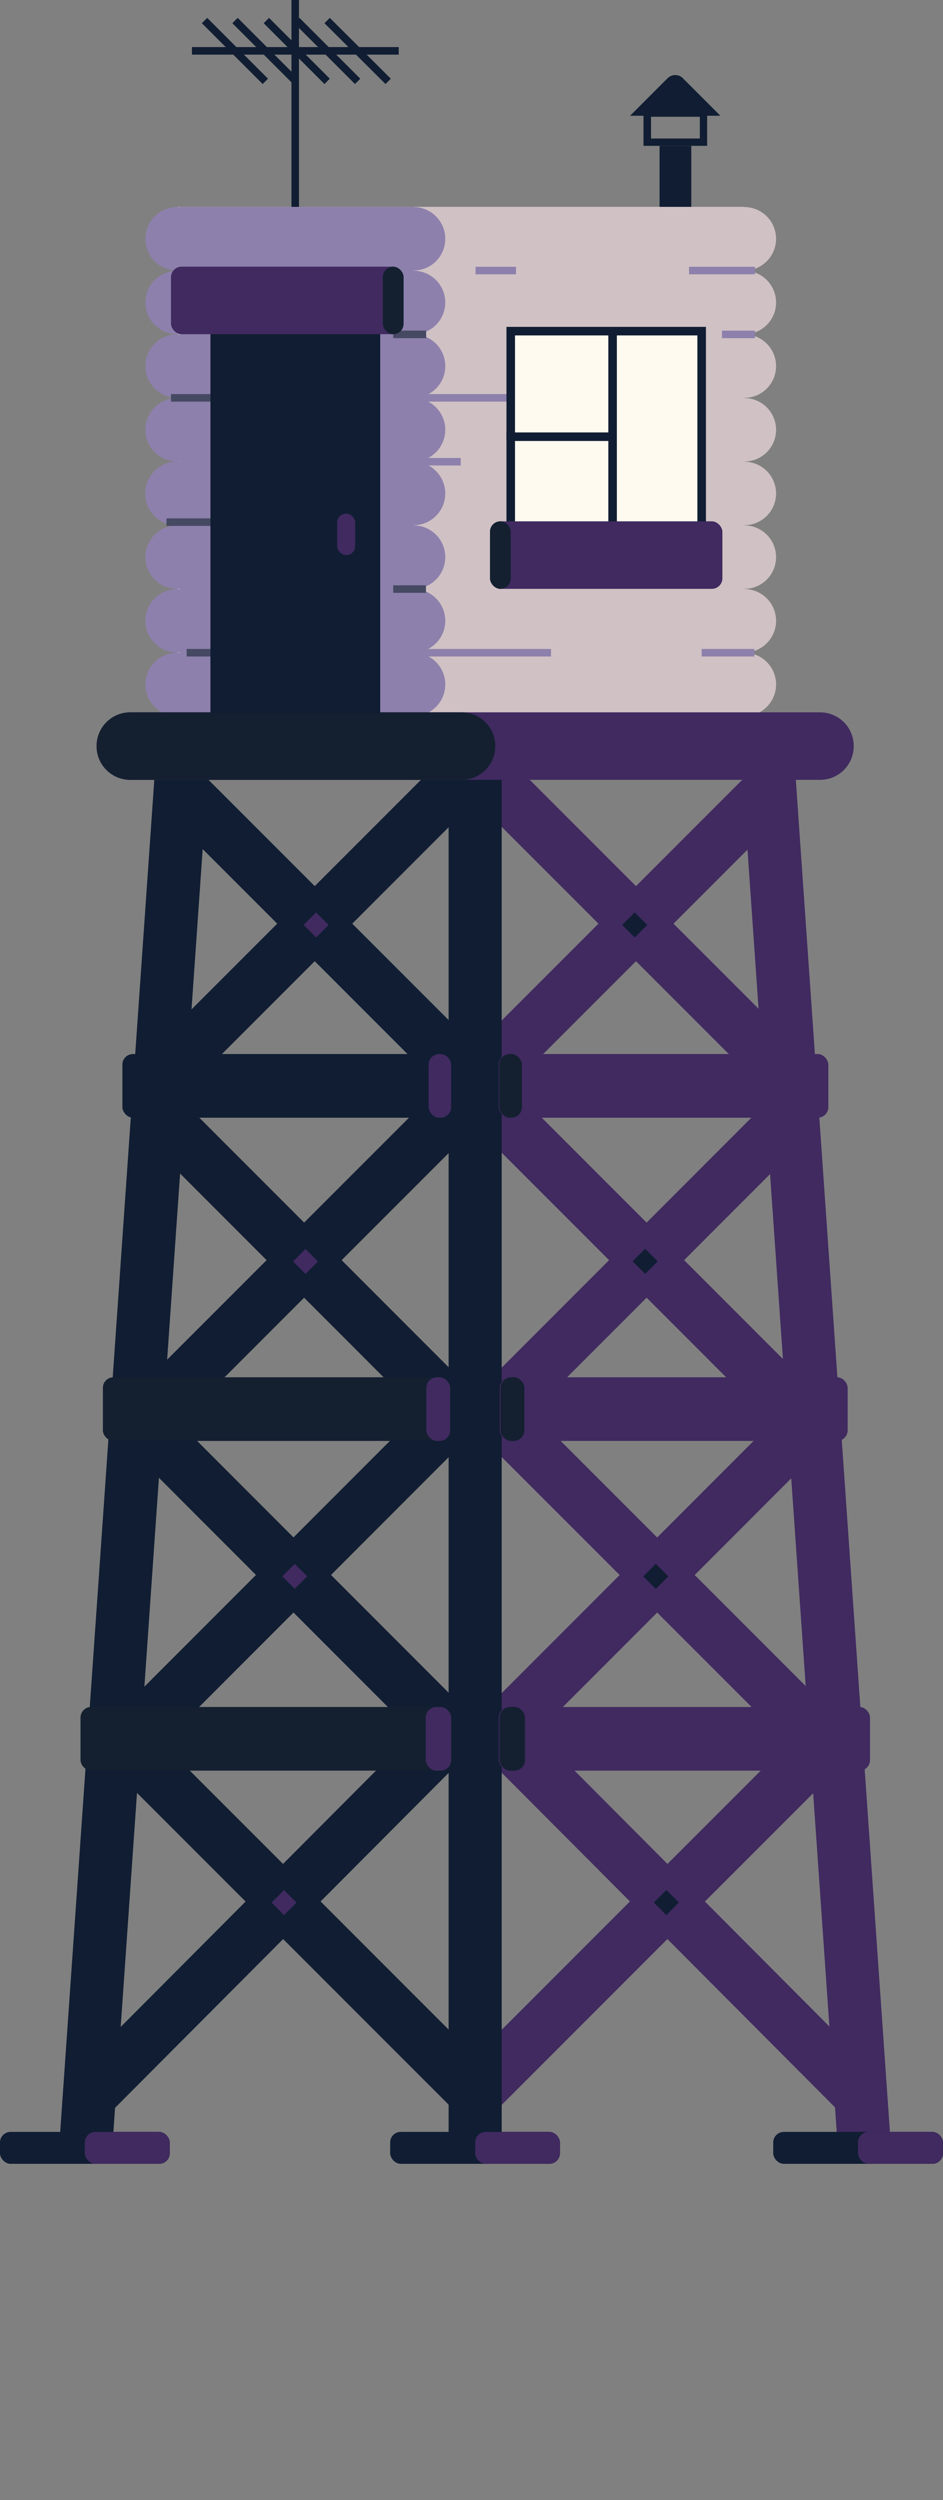 <?xml version="1.0" encoding="UTF-8"?>
<svg id="Layer_1" xmlns="http://www.w3.org/2000/svg" version="1.1" viewBox="0 0 463.8 1229.1">
  <rect x="0" y="0" width="463.8" height="1229.1" fill="#808080" stroke="none"/>
  <!-- Generator: Adobe Illustrator 29.4.0, SVG Export Plug-In . SVG Version: 2.1.0 Build 152)  -->
  <defs>
    <style>
      .st0 {
        fill: #fffaf0;
      }

      .st0, .st1, .st2, .st3, .st4, .st5, .st6 {
        stroke-miterlimit: 10;
      }

      .st0, .st2, .st4, .st5 {
        stroke: #101d32;
      }

      .st0, .st4 {
        stroke-width: 4.2px;
      }

      .st1 {
        stroke: #8d80ac;
      }

      .st1, .st2, .st3, .st4, .st5, .st6 {
        fill: none;
      }

      .st1, .st3, .st5 {
        stroke-width: 3.7px;
      }

      .st7 {
        fill: #101d32;
      }

      .st2, .st6 {
        stroke-width: 26.1px;
      }

      .st3 {
        stroke: #454962;
      }

      .st8 {
        fill: #142030;
      }

      .st9 {
        fill: #402a60;
      }

      .st6 {
        stroke: #402a60;
      }

      .st10 {
        fill: #8d80ac;
      }

      .st11 {
        fill: #d0c1c4;
      }
    </style>
  </defs>
  <line class="st6" x1="239.3" y1="380.6" x2="386.3" y2="527.6"/>
  <line class="st6" x1="381.8" y1="385.1" x2="233.7" y2="533.2"/>
  <rect class="st7" x="307.8" y="450.4" width="8.7" height="8.7" transform="translate(-230.1 353.9) rotate(-45)"/>
  <line class="st6" x1="237.4" y1="538.9" x2="397.7" y2="699.2"/>
  <line class="st6" x1="387" y1="550.5" x2="238.9" y2="698.7"/>
  <rect class="st7" x="313" y="615.8" width="8.7" height="8.7" transform="translate(-345.6 406) rotate(-45)"/>
  <line class="st6" x1="249.7" y1="700.8" x2="411.7" y2="862.8"/>
  <line class="st6" x1="392.2" y1="705.3" x2="237.4" y2="860.2"/>
  <rect class="st7" x="318.2" y="770.6" width="8.7" height="8.7" transform="translate(-453.5 455.1) rotate(-45)"/>
  <line class="st2" x1="228.3" y1="380.6" x2="81.3" y2="527.6"/>
  <line class="st2" x1="85.8" y1="385.1" x2="233.9" y2="533.2"/>
  <rect class="st9" x="151.1" y="450.4" width="8.7" height="8.7" transform="translate(-276 243.1) rotate(-45)"/>
  <line class="st2" x1="230.2" y1="538.9" x2="69.9" y2="699.2"/>
  <line class="st2" x1="80.6" y1="550.5" x2="228.7" y2="698.7"/>
  <rect class="st9" x="145.9" y="615.8" width="8.7" height="8.7" transform="translate(-394.5 287.9) rotate(-45)"/>
  <line class="st2" x1="217.8" y1="700.8" x2="55.9" y2="862.8"/>
  <line class="st2" x1="75.4" y1="705.3" x2="230.2" y2="860.2"/>
  <rect class="st9" x="140.6" y="770.6" width="8.7" height="8.7" transform="translate(-505.5 329.5) rotate(-45)"/>
  <line class="st2" x1="212.6" y1="861.2" x2="45.5" y2="1028.9"/>
  <line class="st2" x1="70.1" y1="865.7" x2="235.9" y2="1031.5"/>
  <rect class="st9" x="135.4" y="931" width="8.7" height="8.7" transform="translate(-620.5 372.8) rotate(-45)"/>
  <line class="st6" x1="254.9" y1="861.2" x2="422" y2="1028.9"/>
  <line class="st6" x1="397.4" y1="865.7" x2="231.6" y2="1031.5"/>
  <rect class="st7" x="323.4" y="931" width="8.7" height="8.7" transform="translate(-565.4 505.7) rotate(-45)"/>
  <line class="st2" x1="89.8" y1="371.5" x2="41.7" y2="1062.3"/>
  <line class="st6" x1="377.5" y1="371.5" x2="425.6" y2="1062.3"/>
  <line class="st2" x1="233.7" y1="377.7" x2="233.7" y2="1062.3"/>
  <rect class="st7" x="324.4" y="71.7" width="15.6" height="50.9"/>
  <path class="st7" d="M354.3,56.9l-18.5-18.5c-2-2-5.3-2-7.4,0l-18.5,18.5"/>
  <path class="st7" d="M344.2,57.4v10.7h-24v-10.7h24M347.8,53.7h-31.3v18h31.3v-18h0Z"/>
  <rect class="st11" x="87.1" y="101.7" width="279" height="250.4"/>
  <rect class="st10" x="88.6" y="101.7" width="114.8" height="250.4"/>
  <circle class="st11" cx="366.1" cy="117.4" r="15.6"/>
  <circle class="st11" cx="366.1" cy="148.7" r="15.6"/>
  <circle class="st11" cx="366.1" cy="180" r="15.6"/>
  <circle class="st11" cx="366.1" cy="211.3" r="15.6"/>
  <circle class="st11" cx="366.1" cy="242.6" r="15.6"/>
  <circle class="st11" cx="366.1" cy="273.9" r="15.6"/>
  <circle class="st11" cx="366.1" cy="305.2" r="15.6"/>
  <circle class="st11" cx="366.1" cy="336.5" r="15.6"/>
  <circle class="st10" cx="203.4" cy="117.4" r="15.6"/>
  <circle class="st10" cx="203.4" cy="148.7" r="15.6"/>
  <circle class="st10" cx="203.4" cy="180" r="15.6"/>
  <circle class="st10" cx="203.4" cy="211.3" r="15.6"/>
  <circle class="st10" cx="203.4" cy="242.6" r="15.6"/>
  <circle class="st10" cx="203.4" cy="273.9" r="15.6"/>
  <circle class="st10" cx="203.4" cy="305.2" r="15.6"/>
  <circle class="st10" cx="203.4" cy="336.5" r="15.6"/>
  <circle class="st10" cx="87.1" cy="117.4" r="15.6"/>
  <circle class="st10" cx="87.1" cy="148.7" r="15.6"/>
  <circle class="st10" cx="87.1" cy="180" r="15.6"/>
  <circle class="st10" cx="87.1" cy="211.3" r="15.6"/>
  <circle class="st10" cx="87.1" cy="242.6" r="15.7"/>
  <circle class="st10" cx="87.1" cy="273.9" r="15.6"/>
  <circle class="st10" cx="87.1" cy="305.2" r="15.6"/>
  <circle class="st10" cx="87.1" cy="336.5" r="15.6"/>
  <line class="st1" x1="371.3" y1="133" x2="338.9" y2="133"/>
  <line class="st1" x1="371.3" y1="164.4" x2="355.1" y2="164.4"/>
  <line class="st1" x1="253.8" y1="133" x2="233.9" y2="133"/>
  <line class="st1" x1="226.6" y1="227" x2="202.8" y2="227"/>
  <line class="st1" x1="271" y1="320.9" x2="202.8" y2="320.9"/>
  <line class="st1" x1="254.5" y1="195.6" x2="203.4" y2="195.6"/>
  <line class="st3" x1="106" y1="320.9" x2="91.8" y2="320.9"/>
  <line class="st3" x1="108" y1="195.6" x2="84.1" y2="195.6"/>
  <line class="st3" x1="107.5" y1="256.7" x2="81.9" y2="256.7"/>
  <line class="st3" x1="174.7" y1="195.6" x2="135.6" y2="195.6"/>
  <line class="st1" x1="371" y1="320.9" x2="345.1" y2="320.9"/>
  <rect class="st0" x="251.2" y="162.8" width="93.9" height="100.3"/>
  <line class="st3" x1="209.5" y1="289.6" x2="193.4" y2="289.6"/>
  <line class="st3" x1="209.6" y1="164.4" x2="193.4" y2="164.4"/>
  <path class="st9" d="M64.1,350.2h339.2c9.2,0,16.6,7.4,16.6,16.6h0c0,9.2-7.4,16.6-16.6,16.6H64.1c-9.2,0-16.6-7.4-16.6-16.6h0c0-9.2,7.4-16.6,16.6-16.6Z"/>
  <path class="st8" d="M64.1,350.2h162.9c9.2,0,16.6,7.4,16.6,16.6h0c0,9.2-7.4,16.6-16.6,16.6H64.1c-9.2,0-16.6-7.4-16.6-16.6h0c0-9.2,7.4-16.6,16.6-16.6Z"/>
  <rect class="st7" x="103.5" y="162.6" width="83.5" height="187.8"/>
  <rect class="st9" x="84.1" y="131.1" width="114.3" height="33.2" rx="5.2" ry="5.2"/>
  <rect class="st8" x="188.3" y="131.1" width="10.2" height="33.2" rx="5.1" ry="5.1"/>
  <rect class="st9" x="165.8" y="252.5" width="8.9" height="20.4" rx="4.4" ry="4.4"/>
  <line class="st5" x1="145.2" y1="101.7" x2="145.2"/>
  <line class="st5" x1="196.1" y1="25" x2="94.4" y2="25"/>
  <line class="st5" x1="100.6" y1="10.1" x2="130.5" y2="40"/>
  <line class="st5" x1="115.6" y1="10.1" x2="145.5" y2="40"/>
  <line class="st5" x1="131" y1="10.1" x2="160.9" y2="40"/>
  <line class="st5" x1="146" y1="10.1" x2="175.9" y2="40"/>
  <line class="st5" x1="160.9" y1="10.1" x2="190.9" y2="40"/>
  <rect class="st9" x="245.3" y="518.2" width="162.1" height="31.3" rx="5.2" ry="5.2"/>
  <rect class="st8" x="245.6" y="518.2" width="11.1" height="31.3" rx="5.2" ry="5.2"/>
  <rect class="st9" x="245.8" y="677.1" width="171.1" height="31.3" rx="5.2" ry="5.2"/>
  <rect class="st8" x="246.2" y="677.1" width="11.7" height="31.3" rx="5.2" ry="5.2"/>
  <rect class="st9" x="245.3" y="839.2" width="182.6" height="31.3" rx="5.2" ry="5.2"/>
  <rect class="st8" x="245.7" y="839.2" width="12.5" height="31.3" rx="5.2" ry="5.2"/>
  <rect class="st7" x="60.2" y="518.2" width="162.1" height="31.3" rx="5.2" ry="5.2"/>
  <rect class="st9" x="210.8" y="518.2" width="11.1" height="31.3" rx="5.2" ry="5.2"/>
  <rect class="st8" x="50.6" y="677.1" width="171.1" height="31.3" rx="5.2" ry="5.2"/>
  <rect class="st9" x="209.7" y="677.1" width="11.7" height="31.3" rx="5.2" ry="5.2"/>
  <rect class="st8" x="39.6" y="839.2" width="182.6" height="31.3" rx="5.2" ry="5.2"/>
  <rect class="st9" x="209.4" y="839.2" width="12.5" height="31.3" rx="5.2" ry="5.2"/>
  <rect class="st7" x="191.9" y="1048.1" width="83.5" height="15.7" rx="5.2" ry="5.2"/>
  <rect class="st9" x="233.7" y="1048.1" width="41.7" height="15.7" rx="5.2" ry="5.2"/>
  <rect class="st7" x="380.3" y="1048.1" width="83.5" height="15.7" rx="5.2" ry="5.2"/>
  <rect class="st9" x="422" y="1048.1" width="41.7" height="15.7" rx="5.2" ry="5.2"/>
  <rect class="st7" y="1048.1" width="83.5" height="15.7" rx="5.2" ry="5.2"/>
  <rect class="st9" x="41.7" y="1048.1" width="41.7" height="15.7" rx="5.2" ry="5.2"/>
  <line class="st4" x1="301.3" y1="162.6" x2="301.3" y2="266.9"/>
  <line class="st4" x1="301.3" y1="214.7" x2="249.1" y2="214.7"/>
  <rect class="st9" x="241" y="256.3" width="114.3" height="33.2" rx="5.2" ry="5.2"/>
  <rect class="st8" x="241" y="256.3" width="10.2" height="33.2" rx="5.1" ry="5.1"/>
</svg>